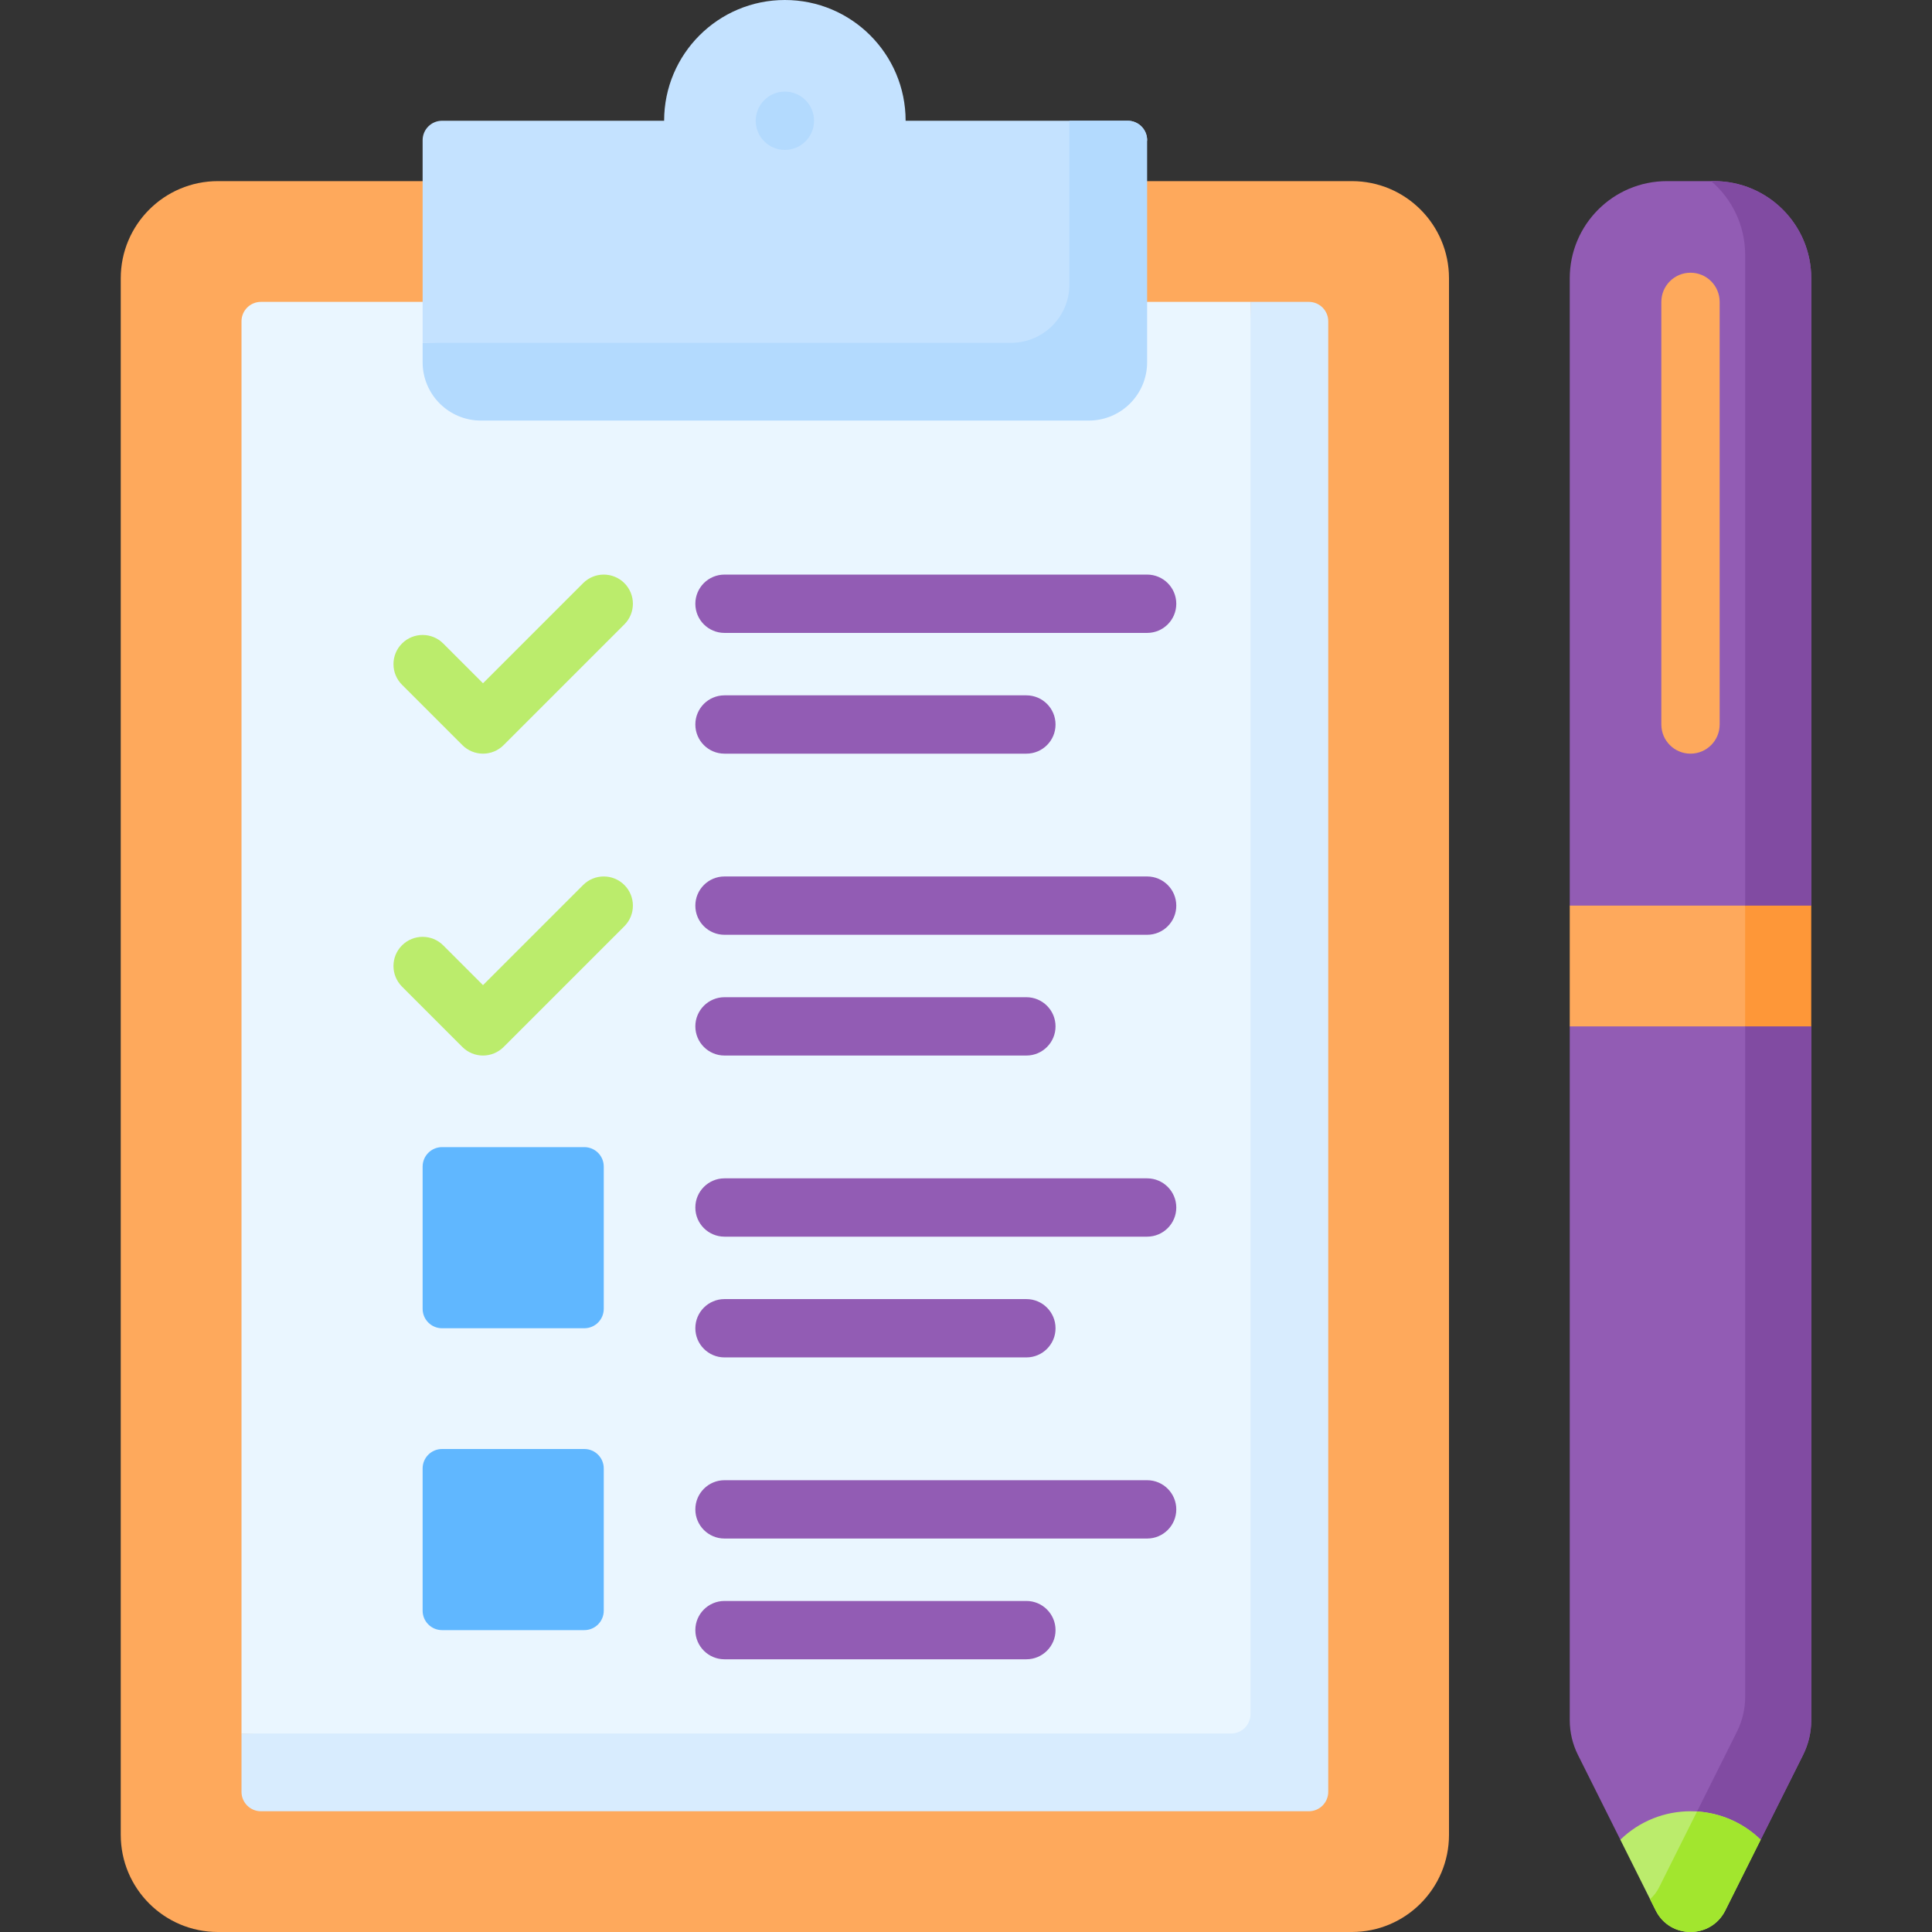 <svg xmlns="http://www.w3.org/2000/svg" width="64" height="64" viewBox="0 0 64 64" fill="none"><rect x="0" y="0" width="64" height="64" fill="#333333" stroke="none"/><path d="M44.781 64H7.219C5.441 64 4 62.559 4 60.781V9.219C4 7.441 5.441 6 7.219 6H44.781C46.559 6 48 7.441 48 9.219V60.781C48 62.559 46.559 64 44.781 64Z" fill="#FEA95C"></path><path d="M43.18 59.034L8 57.425V10.644C8 10.288 8.288 10 8.644 10H41.425L43.18 59.034Z" fill="#EAF6FF"></path><path d="M30 4C30 1.791 28.209 0 26 0C23.791 0 22 1.791 22 4H14.644C14.288 4 14 4.288 14 4.644V11.356L35.653 11.768L38 4.644C38 4.288 37.712 4 37.356 4H30Z" fill="#C4E2FF"></path><path d="M43.356 10H41.425V56.781C41.425 57.136 41.136 57.425 40.781 57.425H8V59.356C8 59.712 8.288 60 8.644 60H43.356C43.712 60 44 59.712 44 59.356V10.644C44 10.288 43.712 10 43.356 10Z" fill="#D8ECFE"></path><path d="M37.356 4H35.425V9.425C35.425 10.491 34.56 11.356 33.493 11.356H14V12C14 13.067 14.865 13.932 15.932 13.932H36.068C37.135 13.932 38 13.067 38 12V4.644C38 4.288 37.712 4 37.356 4Z" fill="#B3DAFE"></path><path d="M58.324 60.943L59.728 58.136C59.907 57.778 60 57.384 60 56.984V34L58 32L60 30V9.219C60 7.441 58.559 6 56.781 6H55.219C53.441 6 52 7.441 52 9.219V30L54 32L52 34V56.984C52 57.383 52.093 57.778 52.272 58.135L53.676 60.943H58.324V60.943Z" fill="#925CB4"></path><path d="M60 9.219C60 7.441 58.559 6 56.781 6H56.684C57.374 6.59 57.811 7.467 57.811 8.447V56.211C57.811 56.611 57.718 57.005 57.539 57.363L55.749 60.943H58.325L59.728 58.136C59.907 57.778 60 57.384 60 56.984V34L58 32L60 30L60 9.219Z" fill="#814BA2"></path><path d="M53.676 60.943L54.848 63.288C55.323 64.237 56.677 64.237 57.152 63.288L58.324 60.943C57.031 59.686 54.969 59.686 53.676 60.943Z" fill="#BBEC6C"></path><path d="M57.811 34H52V30H57.811L58.906 32L57.811 34Z" fill="#FEA95C"></path><path d="M56.217 60.007L54.963 62.515C54.884 62.674 54.78 62.806 54.66 62.911L54.849 63.288C55.323 64.237 56.678 64.237 57.152 63.288L58.325 60.943C57.734 60.369 56.982 60.056 56.217 60.007Z" fill="#A2E62E"></path><path d="M57.81 30H60V34H57.81V30Z" fill="#FE9738"></path><path d="M56 24.966C55.467 24.966 55.034 24.534 55.034 24V10C55.034 9.466 55.467 9.034 56 9.034C56.533 9.034 56.966 9.466 56.966 10V24C56.966 24.534 56.533 24.966 56 24.966Z" fill="#FEA95C"></path><path d="M26 4.966C26.533 4.966 26.966 4.533 26.966 4C26.966 3.467 26.533 3.034 26 3.034C25.467 3.034 25.034 3.467 25.034 4C25.034 4.533 25.467 4.966 26 4.966Z" fill="#B3DAFE"></path><path d="M19.356 44H14.644C14.288 44 14 43.712 14 43.356V38.644C14 38.288 14.288 38 14.644 38H19.356C19.712 38 20 38.288 20 38.644V43.356C20 43.712 19.712 44 19.356 44Z" fill="#60B7FF"></path><path d="M19.356 54H14.644C14.288 54 14 53.712 14 53.356V48.644C14 48.288 14.288 48 14.644 48H19.356C19.712 48 20 48.288 20 48.644V53.356C20 53.712 19.712 54 19.356 54Z" fill="#60B7FF"></path><path d="M16 24.966C15.744 24.966 15.498 24.864 15.317 24.683L13.317 22.683C12.94 22.306 12.94 21.694 13.317 21.317C13.694 20.94 14.306 20.94 14.683 21.317L16 22.634L19.317 19.317C19.694 18.94 20.306 18.94 20.683 19.317C21.06 19.694 21.06 20.306 20.683 20.683L16.683 24.683C16.502 24.864 16.256 24.966 16 24.966Z" fill="#BBEC6C"></path><path d="M16 34.966C15.744 34.966 15.498 34.864 15.317 34.683L13.317 32.683C12.94 32.306 12.94 31.694 13.317 31.317C13.694 30.94 14.306 30.94 14.683 31.317L16 32.634L19.317 29.317C19.694 28.94 20.306 28.94 20.683 29.317C21.06 29.694 21.06 30.306 20.683 30.683L16.683 34.683C16.502 34.864 16.256 34.966 16 34.966Z" fill="#BBEC6C"></path><path d="M38 20.966H24C23.466 20.966 23.034 20.534 23.034 20C23.034 19.466 23.466 19.034 24 19.034H38C38.533 19.034 38.966 19.466 38.966 20C38.966 20.534 38.533 20.966 38 20.966Z" fill="#925CB4"></path><path d="M34 24.966H24C23.466 24.966 23.034 24.534 23.034 24C23.034 23.466 23.466 23.034 24 23.034H34C34.533 23.034 34.966 23.466 34.966 24C34.966 24.534 34.533 24.966 34 24.966Z" fill="#925CB4"></path><path d="M38 30.966H24C23.466 30.966 23.034 30.534 23.034 30C23.034 29.466 23.466 29.034 24 29.034H38C38.533 29.034 38.966 29.466 38.966 30C38.966 30.534 38.533 30.966 38 30.966Z" fill="#925CB4"></path><path d="M34 34.966H24C23.466 34.966 23.034 34.533 23.034 34C23.034 33.467 23.466 33.034 24 33.034H34C34.533 33.034 34.966 33.467 34.966 34C34.966 34.533 34.533 34.966 34 34.966Z" fill="#925CB4"></path><path d="M38 40.966H24C23.466 40.966 23.034 40.533 23.034 40C23.034 39.467 23.466 39.034 24 39.034H38C38.533 39.034 38.966 39.467 38.966 40C38.966 40.533 38.533 40.966 38 40.966Z" fill="#925CB4"></path><path d="M34 44.966H24C23.466 44.966 23.034 44.533 23.034 44C23.034 43.467 23.466 43.034 24 43.034H34C34.533 43.034 34.966 43.467 34.966 44C34.966 44.533 34.533 44.966 34 44.966Z" fill="#925CB4"></path><path d="M38 50.966H24C23.466 50.966 23.034 50.533 23.034 50C23.034 49.467 23.466 49.034 24 49.034H38C38.533 49.034 38.966 49.467 38.966 50C38.966 50.533 38.533 50.966 38 50.966Z" fill="#925CB4"></path><path d="M34 54.966H24C23.466 54.966 23.034 54.533 23.034 54C23.034 53.467 23.466 53.034 24 53.034H34C34.533 53.034 34.966 53.467 34.966 54C34.966 54.533 34.533 54.966 34 54.966Z" fill="#925CB4"></path></svg>